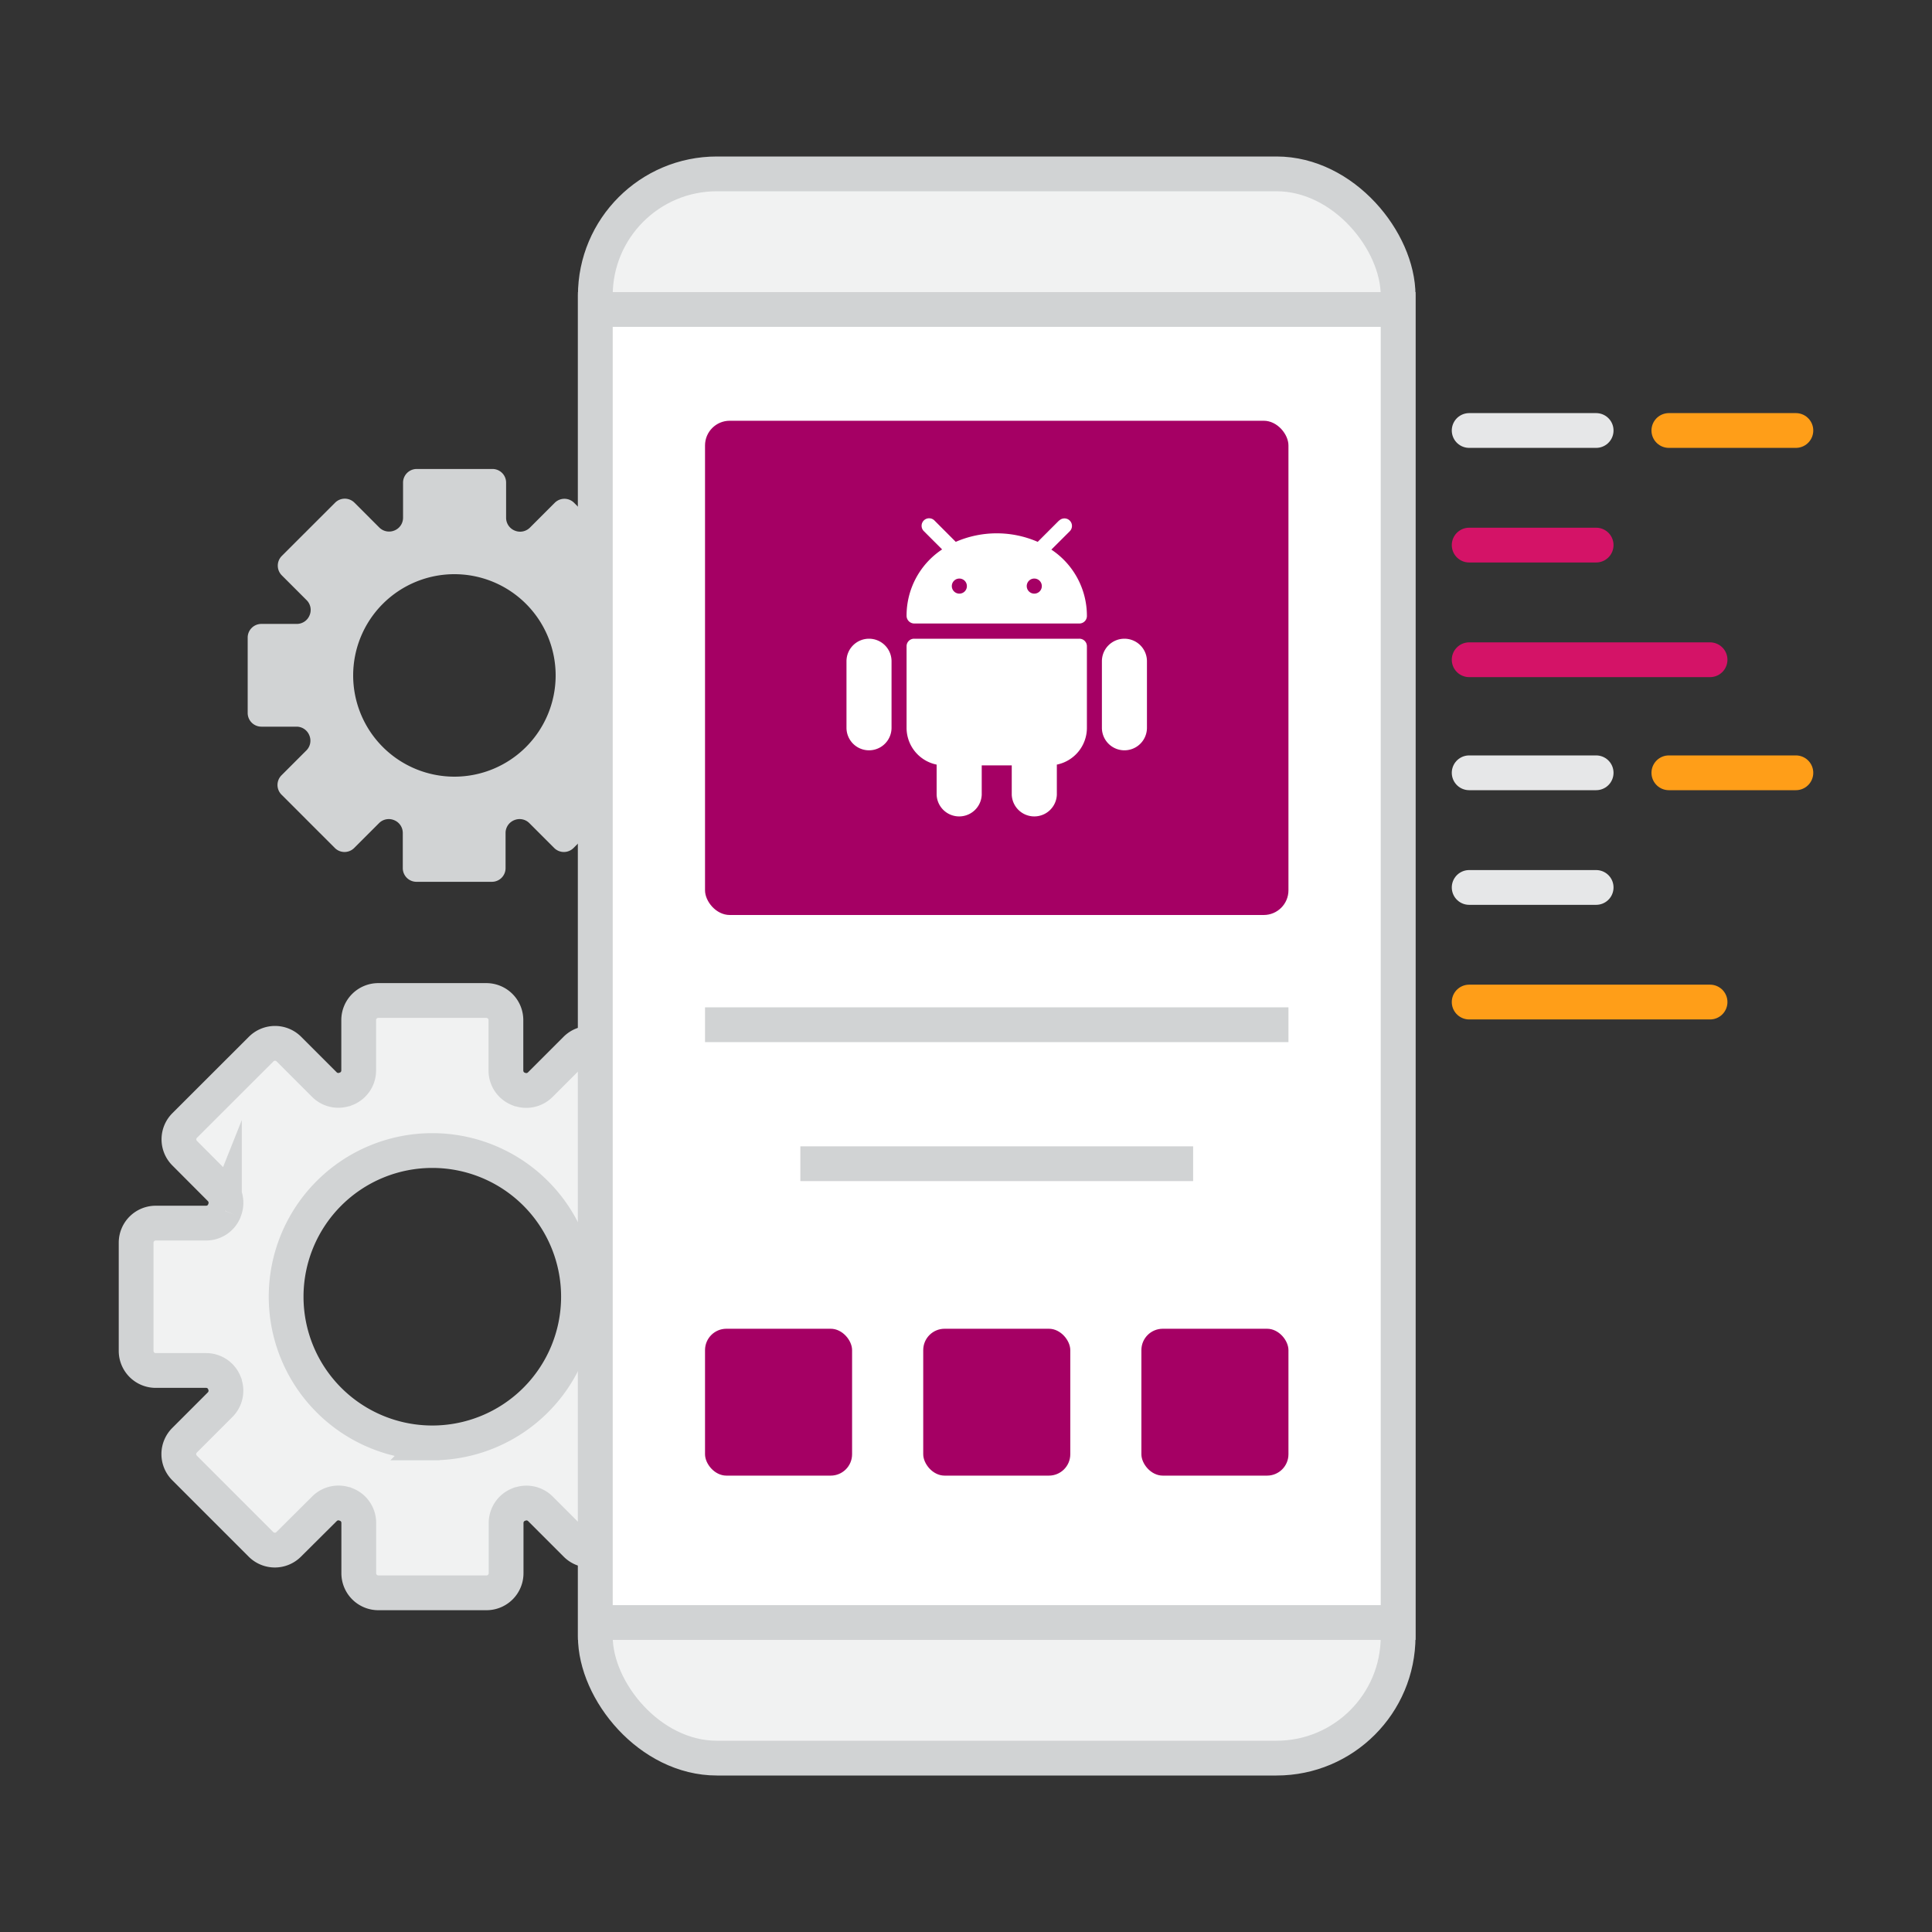 <?xml version="1.0" encoding="UTF-8"?> <svg xmlns="http://www.w3.org/2000/svg" id="Layer_1" data-name="Layer 1" viewBox="0 0 500 500"><rect x="0" y="0" width="500" height="500" fill="#333333" stroke="none"/><defs><style>.cls-1{fill:#f1f2f2;}.cls-1,.cls-3,.cls-8{stroke:#d1d3d4;stroke-miterlimit:10;}.cls-1,.cls-3,.cls-5,.cls-6,.cls-7,.cls-8{stroke-width:9px;}.cls-2{fill:#d1d3d4;}.cls-3,.cls-9{fill:#fff;}.cls-4{fill:#a50064;}.cls-5,.cls-6,.cls-7,.cls-8{fill:none;}.cls-5{stroke:#ff9e18;}.cls-5,.cls-6,.cls-7{stroke-linecap:round;stroke-linejoin:round;}.cls-6{stroke:#e6e7e8;}.cls-7{stroke:#d41367;}</style></defs><path class="cls-1" d="M183.47,316.54H170.4a5.12,5.12,0,0,1-4.72-3.21l0-.06a5.12,5.12,0,0,1,1.07-5.59l9.24-9.24a5.06,5.06,0,0,0,0-7.16L156.19,271.5a5.06,5.06,0,0,0-7.16,0l-9.24,9.24a5.12,5.12,0,0,1-5.59,1.07l-.06,0a5.13,5.13,0,0,1-3.21-4.72V264a5.07,5.07,0,0,0-5.06-5.07h-28A5.07,5.07,0,0,0,92.83,264v13.06a5.11,5.11,0,0,1-3.21,4.72l-.06,0A5.1,5.1,0,0,1,84,280.74l-9.24-9.24a5.07,5.07,0,0,0-7.17,0L47.79,291.28a5.06,5.06,0,0,0,0,7.16L57,307.68a5.12,5.12,0,0,1,1.08,5.59l0,.06a5.1,5.1,0,0,1-4.71,3.21H40.3a5.07,5.07,0,0,0-5.07,5.07v28a5.07,5.07,0,0,0,5.07,5.07H53.37a5.1,5.1,0,0,1,4.71,3.21l0,.06A5.12,5.12,0,0,1,57,363.5l-9.24,9.24a5.06,5.06,0,0,0,0,7.16l19.78,19.78a5.07,5.07,0,0,0,7.17,0L84,390.44a5.1,5.1,0,0,1,5.58-1.07l.06,0a5.11,5.11,0,0,1,3.21,4.72v13.06a5.07,5.07,0,0,0,5.07,5.07h28a5.07,5.07,0,0,0,5.06-5.07V394.11a5.13,5.13,0,0,1,3.21-4.72l.06,0a5.12,5.12,0,0,1,5.59,1.07l9.24,9.24a5.06,5.06,0,0,0,7.16,0L176,379.9a5.06,5.06,0,0,0,0-7.16l-9.24-9.24a5.12,5.12,0,0,1-1.07-5.59l0-.06a5.12,5.12,0,0,1,4.72-3.21h13.07a5.07,5.07,0,0,0,5.06-5.07v-28A5.07,5.07,0,0,0,183.47,316.54Zm-71.59,56.88a37.83,37.83,0,1,1,37.83-37.83A37.83,37.83,0,0,1,111.88,373.42Z"></path><path class="cls-2" d="M167.59,161.5h-9.12a3.56,3.56,0,0,1-3.29-2.24l0,0a3.55,3.55,0,0,1,.74-3.89l6.46-6.45a3.55,3.55,0,0,0,0-5l-13.81-13.8a3.54,3.54,0,0,0-5,0l-6.45,6.45a3.59,3.59,0,0,1-3.9.75l0,0a3.57,3.57,0,0,1-2.24-3.29v-9.13a3.53,3.53,0,0,0-3.53-3.53H107.85a3.54,3.54,0,0,0-3.54,3.53V134a3.56,3.56,0,0,1-2.23,3.29l0,0a3.59,3.59,0,0,1-3.9-.75l-6.45-6.45a3.54,3.54,0,0,0-5,0l-13.81,13.8a3.55,3.55,0,0,0,0,5l6.45,6.45a3.55,3.55,0,0,1,.75,3.89l0,0a3.56,3.56,0,0,1-3.29,2.24H67.64A3.54,3.54,0,0,0,64.1,165v19.52a3.55,3.55,0,0,0,3.54,3.54h9.12a3.55,3.55,0,0,1,3.29,2.24l0,0a3.56,3.56,0,0,1-.75,3.9l-6.45,6.45a3.54,3.54,0,0,0,0,5l13.81,13.81a3.54,3.54,0,0,0,5,0l6.45-6.45a3.57,3.57,0,0,1,3.9-.75l0,0a3.56,3.56,0,0,1,2.23,3.29v9.12a3.54,3.54,0,0,0,3.54,3.54h19.53a3.53,3.53,0,0,0,3.53-3.54v-9.12a3.57,3.57,0,0,1,2.24-3.29l0,0a3.57,3.57,0,0,1,3.9.75l6.45,6.45a3.54,3.54,0,0,0,5,0l13.81-13.81a3.54,3.54,0,0,0,0-5l-6.46-6.45a3.56,3.56,0,0,1-.74-3.9l0,0a3.55,3.55,0,0,1,3.29-2.24h9.12a3.55,3.55,0,0,0,3.54-3.54V165A3.54,3.54,0,0,0,167.59,161.5Zm-50,39.5a26.2,26.2,0,1,1,26.21-26.2A26.2,26.2,0,0,1,117.61,201Z"></path><rect class="cls-1" x="154.07" y="45" width="207.76" height="410" rx="31.46"></rect><rect class="cls-3" x="154.07" y="80.09" width="207.76" height="339.82"></rect><rect class="cls-4" x="182.46" y="108.89" width="150.99" height="127.91" rx="6.39"></rect><line class="cls-5" x1="380.22" y1="259.33" x2="442.56" y2="259.33"></line><line class="cls-6" x1="380.22" y1="229.67" x2="413.08" y2="229.67"></line><line class="cls-6" x1="380.22" y1="200" x2="413.08" y2="200"></line><line class="cls-5" x1="431.9" y1="200" x2="464.77" y2="200"></line><line class="cls-7" x1="380.22" y1="170.74" x2="442.56" y2="170.74"></line><line class="cls-7" x1="380.22" y1="141.07" x2="413.08" y2="141.07"></line><line class="cls-6" x1="380.22" y1="111.41" x2="413.08" y2="111.41"></line><line class="cls-5" x1="431.9" y1="111.41" x2="464.77" y2="111.41"></line><line class="cls-8" x1="182.46" y1="265.2" x2="333.45" y2="265.2"></line><line class="cls-8" x1="207.13" y1="301.17" x2="308.78" y2="301.17"></line><rect class="cls-4" x="238.93" y="343.88" width="38.06" height="38.01" rx="5.53"></rect><rect class="cls-4" x="182.46" y="343.88" width="38.06" height="38.01" rx="5.53"></rect><rect class="cls-4" x="295.39" y="343.88" width="38.06" height="38.01" rx="5.53"></rect><path class="cls-9" d="M224.9,165.3a5.83,5.83,0,0,0-5.83,5.83v17.22a5.83,5.83,0,1,0,11.66,0V171.13a5.83,5.83,0,0,0-5.83-5.83Z"></path><path class="cls-9" d="M291,165.3a5.83,5.83,0,0,0-5.83,5.83v17.22a5.83,5.83,0,1,0,11.66,0V171.13A5.83,5.83,0,0,0,291,165.3Z"></path><path class="cls-9" d="M279.34,165.3H236.57a1.94,1.94,0,0,0-1.95,1.94v21.11a9.71,9.71,0,0,0,7.78,9.53v7.81a5.84,5.84,0,0,0,11.67,0v-7.61h7.77v7.61a5.84,5.84,0,0,0,11.67,0v-7.81a9.71,9.71,0,0,0,7.78-9.53V167.24a1.94,1.94,0,0,0-2-1.94Z"></path><path class="cls-9" d="M272.09,142.24l4.74-4.73a1.94,1.94,0,1,0-2.7-2.8l-.05,0-5.52,5.52a26.6,26.6,0,0,0-21.21,0l-5.52-5.53a1.94,1.94,0,0,0-2.75,2.75l4.74,4.74a20.53,20.53,0,0,0-9.2,17.22,2,2,0,0,0,1.95,1.95h42.78a1.94,1.94,0,0,0,1.94-1.95A20.53,20.53,0,0,0,272.09,142.24Zm-23.86,11.39a1.95,1.95,0,1,1,2-1.94A1.94,1.94,0,0,1,248.23,153.63Zm19.45,0a1.95,1.95,0,1,1,1.94-1.94A1.94,1.94,0,0,1,267.68,153.63Z"></path></svg> 
